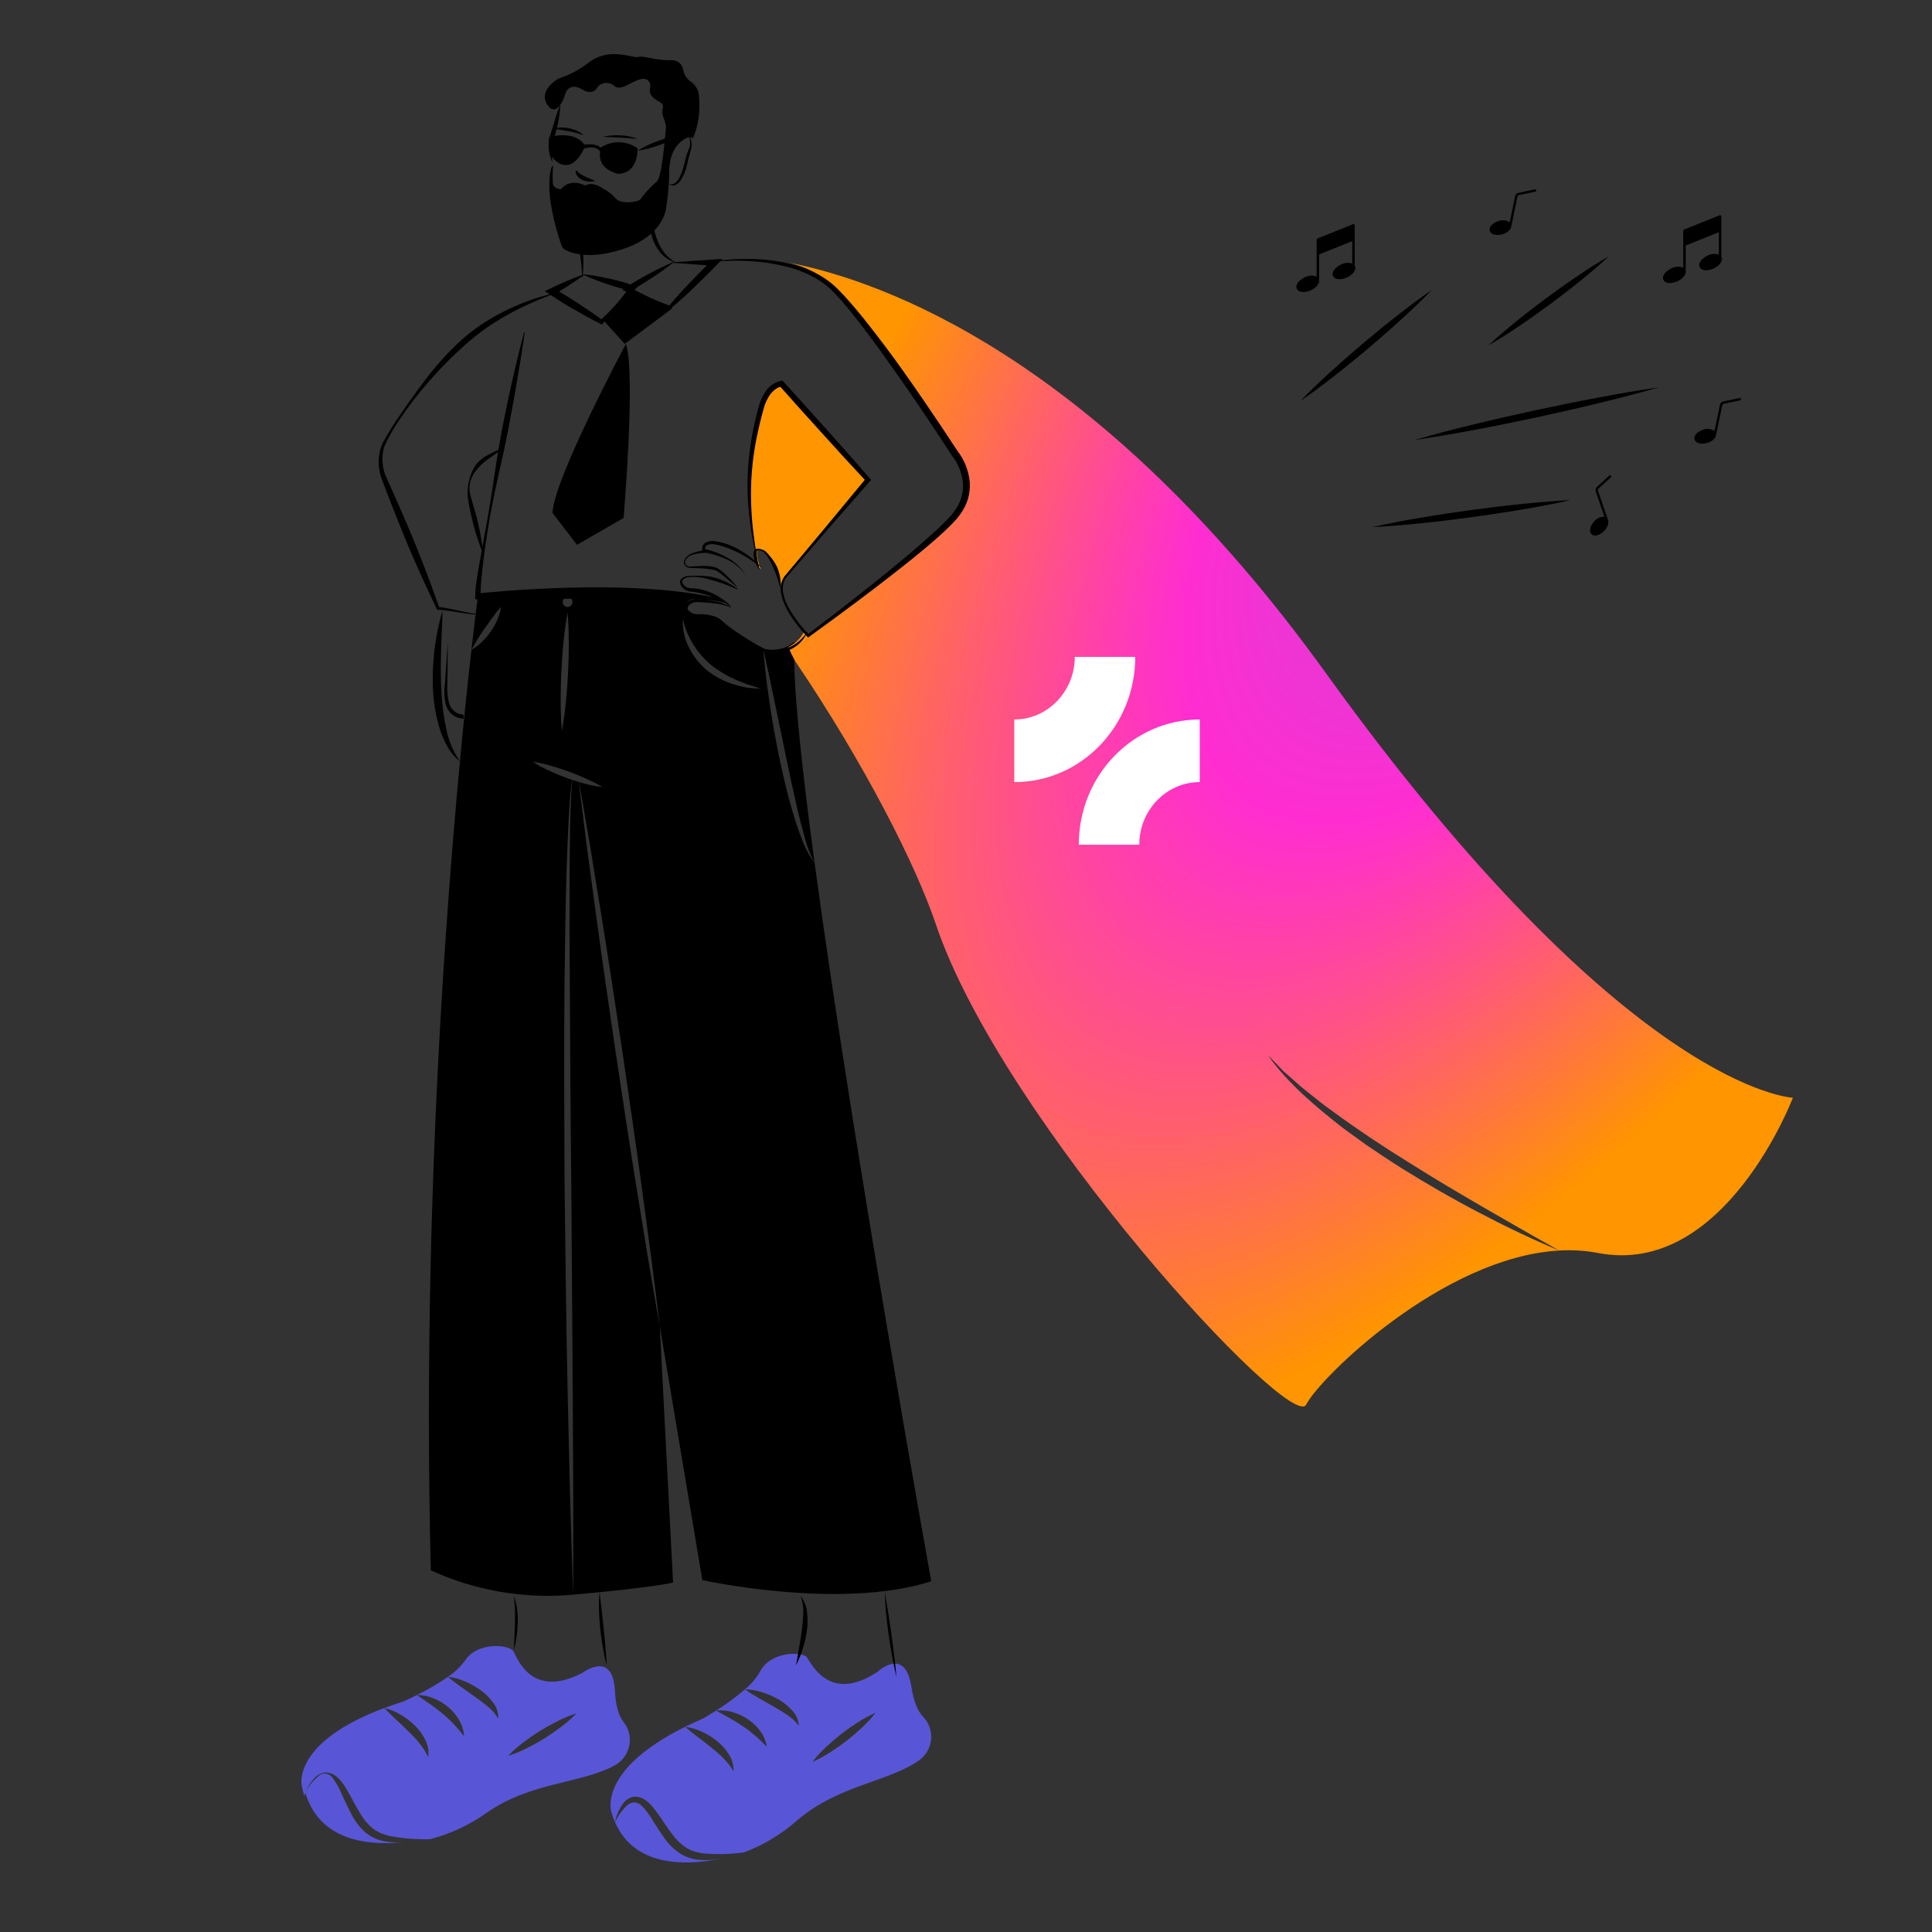 <svg width="500" height="500" viewBox="0 0 500 500" fill="none" xmlns="http://www.w3.org/2000/svg">
<rect x="0" y="0" width="500" height="500" fill="#333333" stroke="none"/>
<path d="M174.192 409.564L170.736 343.127C169.662 337.248 168.7 331.368 167.682 325.489L164.808 307.829C162.895 296.049 161.128 284.257 159.349 272.454C157.616 260.651 155.893 248.848 154.294 237.034L151.9 219.295C151.207 213.651 150.457 208.018 149.808 202.373C149.238 202.206 148.679 202.038 148.12 201.848L148.097 202.027L147.952 203.681C147.851 204.776 147.818 205.883 147.773 206.99C147.65 209.191 147.616 211.404 147.549 213.617C147.471 218.033 147.437 222.459 147.426 226.885C147.37 235.726 147.381 244.575 147.46 253.43C147.56 271.124 147.65 288.817 147.851 306.511L148.22 359.613L148.355 386.159V412.704C169.472 410.816 174.192 409.564 174.192 409.564ZM210.823 223.364C209.405 221.414 208.272 219.273 207.456 217.004C206.584 214.769 205.834 212.489 205.152 210.186C203.787 205.592 202.702 200.932 201.718 196.26C200.756 191.565 199.895 186.871 199.202 182.143C198.475 177.415 197.912 172.668 197.513 167.903C197.513 167.903 189.213 163.019 186.909 160.716C185.287 159.096 182.323 158.917 180.702 158.961C180.219 158.988 179.736 158.909 179.286 158.732C178.836 158.554 178.43 158.282 178.095 157.933C177.898 157.767 177.745 157.555 177.651 157.315C177.557 157.075 177.524 156.815 177.557 156.559C177.589 156.304 177.685 156.06 177.836 155.851C177.986 155.642 178.187 155.474 178.42 155.362C179.042 154.924 179.797 154.715 180.556 154.77C182.536 154.882 186.92 155.262 188.99 156.614C188.286 156.047 187.542 155.531 186.764 155.072C162.94 149.181 123.781 153.574 123.781 153.574C123.781 153.574 123.076 158.727 122.014 168.149C123.088 166.169 124.279 164.254 125.582 162.415C126.219 161.51 126.857 160.604 127.517 159.71C128.186 158.783 128.903 157.892 129.664 157.039C129.512 158.198 129.187 159.328 128.702 160.392C128.245 161.451 127.683 162.462 127.025 163.41C126.369 164.359 125.624 165.242 124.799 166.048C123.978 166.88 123.039 167.588 122.014 168.149C117.998 203.424 108.759 298.542 111.5 406.412C123.028 411.675 135.731 413.844 148.354 412.704C148.008 403.864 147.784 395.011 147.504 386.17L146.889 359.624C146.509 341.931 146.319 324.226 146.106 306.533C146.028 288.828 145.938 271.124 146.106 253.419C146.207 244.567 146.341 235.726 146.576 226.874C146.71 222.448 146.882 218.021 147.091 213.595C147.225 211.393 147.314 209.18 147.504 206.967C147.594 205.861 147.672 204.765 147.829 203.659L148.03 202.016L148.064 201.826C147.56 201.658 147.057 201.49 146.554 201.312C145.055 200.742 143.567 200.149 142.113 199.456C140.639 198.785 139.214 198.008 137.852 197.131C139.454 197.376 141.038 197.727 142.594 198.182C144.138 198.618 145.648 199.143 147.158 199.668C148.645 200.239 150.133 200.82 151.598 201.479C153.063 202.128 154.495 202.843 155.927 203.636C154.305 203.511 152.701 203.219 151.14 202.764C150.703 202.653 150.278 202.519 149.853 202.396C150.86 207.973 151.777 213.573 152.75 219.162L155.625 236.821C157.537 248.602 159.304 260.394 161.083 272.197C162.806 284 164.539 295.803 166.139 307.628L168.521 325.367C169.259 331.279 170.053 337.192 170.736 343.127L181.764 408.927C181.764 408.927 217.366 416.806 241 409.239C241 409.24 220.71 296.619 210.823 223.364ZM147.023 173.872C146.889 176.431 146.733 178.98 146.464 181.528C146.218 184.076 145.905 186.625 145.424 189.151C145.178 186.58 145.111 184.02 145.1 181.461C145.088 178.902 145.178 176.342 145.279 173.793C145.424 171.234 145.58 168.686 145.838 166.137C146.095 163.589 146.408 161.052 146.889 158.514C147.124 161.085 147.191 163.644 147.202 166.204C147.214 168.764 147.135 171.323 147.023 173.872ZM146.889 157.095C146.549 157.082 146.227 156.939 145.991 156.694C145.755 156.449 145.623 156.122 145.623 155.782C145.623 155.441 145.755 155.114 145.991 154.87C146.227 154.625 146.549 154.481 146.889 154.468C147.229 154.481 147.552 154.625 147.788 154.87C148.024 155.114 148.156 155.441 148.156 155.782C148.156 156.122 148.024 156.449 147.788 156.694C147.552 156.939 147.229 157.082 146.889 157.095ZM193.184 177.94C191.959 177.706 190.749 177.4 189.56 177.024C187.153 176.223 184.905 175.009 182.916 173.436C180.957 171.793 179.368 169.756 178.252 167.456C177.119 165.208 176.591 162.705 176.72 160.191C177.26 162.535 178.182 164.774 179.449 166.819C180.69 168.808 182.238 170.588 184.035 172.095C184.946 172.832 185.91 173.501 186.92 174.095C187.926 174.717 188.972 175.27 190.052 175.75C190.59 176.013 191.143 176.244 191.708 176.443L193.396 177.102C194.549 177.471 195.712 177.806 196.886 178.242C195.656 178.186 194.426 178.086 193.184 177.94ZM205.543 170.541C205.521 168.831 205.555 167.355 205.655 166.126L203.91 167.255C201.909 168.176 199.658 168.404 197.513 167.903C198.575 172.564 199.582 177.229 200.533 181.897L203.43 195.902C204.38 200.563 205.394 205.209 206.472 209.84C207.031 212.142 207.602 214.456 208.261 216.736C208.852 219.038 209.711 221.263 210.823 223.364C207.702 200.239 205.622 181.036 205.544 170.541H205.543Z" fill="black"/>
<path d="M202.176 152C202.048 148.442 200.586 145.072 198.094 142.591C194 140.236 196.802 146.942 196.955 147.323C196.901 147.267 196.671 147.021 196.288 146.673C196.047 145.451 195.828 144.161 195.62 142.838L195.587 142.636C194.996 138.823 194.493 134.651 194.088 130.289C194.09 130.247 194.086 130.206 194.077 130.165C193.711 121.885 194.653 113.599 196.868 105.628C198.488 99.213 202.11 99 202.11 99L224 123.952L203.03 149.23C202.476 150.042 202.178 151.009 202.176 152Z" fill="#FF9501"/>
<path d="M464 284.088C464 284.088 446.372 330.6 413.621 324.278C410.291 323.649 406.898 323.434 403.516 323.638C396.865 319.932 390.292 316.125 383.709 312.341C377.136 308.523 370.619 304.649 364.203 300.595C357.753 296.597 351.438 292.398 345.335 287.928C343.803 286.805 342.249 285.716 340.796 284.503C339.332 283.313 337.801 282.19 336.381 280.944L332.111 277.17C330.814 275.8 329.488 274.438 328.132 273.083C332.558 279.349 338.337 284.526 344.273 289.321C345.759 290.522 347.246 291.735 348.811 292.835L353.45 296.204C356.613 298.349 359.776 300.483 363.018 302.504C369.501 306.535 376.108 310.353 382.87 313.868C389.622 317.417 396.485 320.707 403.516 323.638C373.313 325.333 341.445 356.686 338.046 363.502C334.268 371.093 259.32 290.118 242.15 239.069C237.064 223.954 223.751 197.655 205.855 171.199C205.77 171.078 205.696 170.95 205.632 170.817C205.252 170.143 204.659 168.919 204 167.515L205.744 166.381C206.814 165.506 207.681 164.406 208.281 163.158C208.862 163.821 209.254 164.214 209.254 164.214C209.254 164.214 240.116 141.441 247.046 133.209C253.977 124.989 247.046 116.758 247.046 116.758C247.046 116.758 226.579 84.81 216.184 74.378C212.842 71.226 208.726 69.025 204.257 68C228.044 72.649 284.023 92.154 343.088 174.129C421.177 282.527 464 284.088 464 284.088Z" fill="url(#paint0_radial_1020879_41658)"/>
<path fill-rule="evenodd" clip-rule="evenodd" d="M278.153 170H293.805C293.805 187.907 279.796 202.41 262.5 202.41V186.205C271.135 186.205 278.153 178.94 278.153 170ZM310.497 202.407V186.202C293.201 186.202 279.191 200.705 279.191 218.612H294.844C294.844 209.672 301.862 202.407 310.497 202.407Z" fill="white"/>
<path d="M102.659 476.83C103.443 476.795 104.227 476.771 105 476.7C94.962 477.807 82.68 476.335 79 463.891C79.852 462.29 80.979 460.879 82.321 459.734C82.581 459.472 82.889 459.272 83.226 459.148C83.563 459.023 83.92 458.977 84.274 459.011C84.628 459.045 84.972 459.16 85.283 459.348C85.593 459.535 85.864 459.791 86.077 460.099C87.102 461.499 87.951 463.039 88.603 464.68C89.376 466.351 90.16 468.058 91.064 469.754C92.001 471.522 93.239 473.084 94.711 474.357C96.253 475.569 98.056 476.335 99.948 476.583C100.846 476.729 101.751 476.811 102.659 476.83Z" fill="#5856D6"/>
<path d="M161.275 445.517C160.263 444.2 159.352 441.834 159.139 437.571C158.599 426.935 150.796 432.895 150.796 432.895C137.516 439.87 133.873 429.066 132.884 427.359C131.894 425.663 123.607 424.703 120.313 429.792C119.116 431.424 117.635 432.83 115.939 433.944C117.433 434.124 118.892 434.523 120.268 435.127C121.654 435.7 122.97 436.426 124.192 437.292C125.454 438.159 126.563 439.226 127.475 440.45C128.501 441.652 129.024 443.197 128.937 444.769C128.222 443.557 127.289 442.487 126.182 441.611C125.137 440.729 124.023 439.903 122.876 439.1L119.413 436.644C118.244 435.807 117.086 434.948 115.939 433.955C113.388 435.719 110.708 437.294 107.922 438.665C109.394 438.657 110.852 438.95 112.206 439.524C113.572 440.077 114.843 440.837 115.973 441.778C117.124 442.717 118.088 443.86 118.817 445.149C119.571 446.417 120.014 447.843 120.11 449.312C119.121 448.207 118.357 447.124 117.389 446.176C116.492 445.22 115.534 444.321 114.522 443.486C112.51 441.778 110.306 440.328 107.922 438.665C105.808 439.725 104.29 440.383 104.29 440.383C102.57 440.919 100.962 441.477 99.466 442.035C100.946 442.382 102.362 442.958 103.66 443.742C104.98 444.502 106.196 445.424 107.281 446.488C108.404 447.561 109.333 448.818 110.025 450.204C110.758 451.592 111.038 453.172 110.823 454.725C110.198 453.445 109.428 452.239 108.529 451.131C107.651 450.053 106.704 449.032 105.696 448.073C103.728 446.075 101.547 444.256 99.455 442.035C75.382 451.019 78.091 462.146 78.091 462.146C78.261 463.049 78.486 463.939 78.766 464.814C79.274 463.026 80.212 461.386 81.498 460.037C82.241 459.266 83.248 458.8 84.321 458.731C85.43 458.758 86.489 459.196 87.289 459.959C88.025 460.613 88.658 461.373 89.167 462.214C89.684 463.017 90.111 463.787 90.572 464.579C91.45 466.164 92.259 467.749 93.17 469.222C93.969 470.682 95.033 471.983 96.307 473.061C96.633 473.285 96.936 473.552 97.285 473.765L98.365 474.345C99.141 474.669 99.942 474.934 100.759 475.137C104.244 475.81 107.793 476.091 111.34 475.975C116.588 474.6 121.538 472.285 125.946 469.144C137.381 461.187 150.155 461.611 158.723 457.069C158.903 456.968 159.083 456.868 159.262 456.778C160.206 456.227 161.019 455.48 161.644 454.587C162.269 453.695 162.692 452.678 162.883 451.608C163.075 450.538 163.03 449.439 162.752 448.388C162.475 447.336 161.971 446.357 161.275 445.517ZM145.219 446.912C143.836 447.961 142.408 448.954 140.935 449.87C139.462 450.785 137.944 451.633 136.392 452.403C134.826 453.209 133.193 453.881 131.512 454.412C132.729 453.146 134.049 451.981 135.459 450.93C136.842 449.881 138.27 448.888 139.743 447.972C141.204 447.057 142.722 446.22 144.285 445.439C145.851 444.632 147.484 443.96 149.165 443.43C147.951 444.699 146.631 445.864 145.219 446.912Z" fill="#5856D6"/>
<path d="M133 427C133.077 424.625 133.218 422.303 133.264 419.976C133.341 417.645 133.253 415.311 133 413C133.756 415.205 134.092 417.602 133.979 420C133.935 422.382 133.605 424.742 133 427Z" fill="black"/>
<path d="M157 431C156.579 429.45 156.278 427.88 156.004 426.307C155.723 424.735 155.522 423.152 155.346 421.566C155.194 419.978 155.054 418.388 155.025 416.79C154.966 415.192 155.012 413.593 155.163 412L155.715 416.746L156.241 421.482C156.393 423.063 156.57 424.642 156.688 426.228C156.819 427.814 156.946 429.4 157 431Z" fill="black"/>
<path d="M145 27C144.913 29.545 144.493 32.078 143.747 34.566C143.321 35.767 143.048 36.995 142.932 38.233C142.826 39.488 142.836 40.746 142.961 42C142.378 40.784 142.057 39.51 142.008 38.223C141.956 36.93 142.152 35.637 142.591 34.383C143.335 31.927 144.021 29.451 145 27Z" fill="black"/>
<path d="M142.184 35.425C142.184 35.425 148.681 33.621 151.233 37.445C151.233 37.445 154.093 36.909 155.435 38.206C156.839 37.273 158.523 36.786 160.243 36.815C161.962 36.845 163.626 37.39 164.993 38.371C164.993 38.371 165.402 44.775 160.007 45C160.007 45 154.51 43.976 155.327 39.222C155.327 39.222 154.348 37.445 151.126 38.46C151.126 38.46 148.799 44.241 144.875 42.336C140.951 40.431 142.184 35.425 142.184 35.425Z" fill="black"/>
<path d="M151.097 71C153.231 71.224 155.352 71.578 157.447 72.062C159.618 72.505 161.758 73.103 163.854 73.85L165 74.286L164.174 75.066C162.736 76.423 161.225 77.704 159.874 79.151C158.521 80.6 157.238 82.12 156.029 83.707L155.8 84L155.402 83.8C154.287 83.238 153.167 82.683 152.075 82.077L148.815 80.23C147.727 79.616 146.645 78.992 145.583 78.332C144.517 77.677 143.472 76.986 142.427 76.292L141 75.345L142.473 74.641C145.287 73.27 148.165 72.055 151.097 71ZM151.116 71.191C148.431 73.132 145.86 74.779 143.261 76.318L143.307 74.667C144.395 75.281 145.481 75.897 146.548 76.55C147.617 77.197 148.667 77.881 149.712 78.575L152.848 80.65C153.888 81.351 154.901 82.104 155.917 82.85L155.291 82.942C156.749 81.614 158.144 80.209 159.469 78.731C160.791 77.254 161.955 75.614 163.191 74.048L163.511 75.263C161.42 74.858 159.359 74.299 157.341 73.591C155.294 72.906 153.243 72.156 151.116 71.191Z" fill="black"/>
<path d="M163.583 75L156 82.71L161.683 89L174 79.792L163.583 75Z" fill="black"/>
<path d="M147 53C147.834 54.416 148.529 55.91 149.073 57.459C149.638 59.004 150.082 60.59 150.402 62.203C150.735 63.815 150.928 65.452 150.979 67.096C151.048 68.737 150.945 70.38 150.673 72C150.592 71.18 150.628 70.371 150.524 69.561C150.479 68.753 150.412 67.948 150.302 67.147C150.104 65.545 149.872 63.951 149.536 62.374C149.23 60.791 148.845 59.224 148.428 57.661C148.004 56.099 147.521 54.552 147 53Z" fill="black"/>
<path d="M168.331 53C168.436 54.429 168.625 55.836 168.841 57.227C169.05 58.611 169.379 59.978 169.826 61.317C170.235 62.647 170.86 63.917 171.681 65.088C172.537 66.26 173.669 67.253 175 68C173.421 67.541 172.033 66.672 171.017 65.507C170.011 64.333 169.267 63 168.826 61.58C168.365 60.186 168.099 58.747 168.033 57.296C167.941 55.859 168.041 54.417 168.331 53Z" fill="black"/>
<path d="M143 76.167C140.932 76.947 138.879 77.741 136.892 78.681C134.89 79.572 132.935 80.565 131.036 81.656C127.222 83.768 123.661 86.302 120.422 89.208C113.852 95.028 108.054 101.652 103.166 108.92C101.959 110.743 100.865 112.636 99.888 114.589C99.656 115.061 99.466 115.55 99.318 116.054C99.191 116.569 99.099 117.091 99.042 117.618C98.926 118.668 98.956 119.728 99.129 120.769C99.215 121.286 99.336 121.797 99.489 122.298C99.567 122.554 99.649 122.785 99.739 123.023L100.087 123.771L101.441 126.776C102.352 128.775 103.202 130.798 104.083 132.809C107.623 140.845 110.79 149.021 113.713 157.309L113.371 157.081C114.214 157.143 115.051 157.264 115.877 157.441L118.304 157.949L120.723 158.457C121.522 158.634 122.333 158.757 123.149 158.826V159C122.318 158.986 121.488 158.915 120.666 158.789L118.216 158.412L115.775 158.036C114.98 157.909 114.176 157.835 113.371 157.816L113.138 157.816L113.028 157.588C109.219 149.657 105.655 141.613 102.462 133.43C101.66 131.385 100.827 129.353 100.056 127.297L98.885 124.22L98.602 123.447C98.514 123.166 98.43 122.875 98.365 122.6C97.958 120.931 97.891 119.197 98.166 117.501C98.255 116.941 98.382 116.388 98.547 115.845C98.734 115.303 98.968 114.778 99.247 114.276C100.304 112.317 101.474 110.452 102.702 108.619C105.165 104.965 107.7 101.36 110.405 97.863C113.084 94.326 116.084 91.039 119.367 88.045C121.036 86.555 122.803 85.178 124.658 83.924C126.52 82.696 128.455 81.58 130.453 80.583C132.445 79.59 134.487 78.699 136.572 77.914C138.659 77.154 140.788 76.515 142.949 76L143 76.167Z" fill="black"/>
<path d="M135.803 86.035C134.992 91.778 134.027 97.488 133.01 103.187C131.975 108.882 130.925 114.573 129.62 120.216C128.364 125.868 127.089 131.521 126.221 137.244C125.745 140.098 125.349 142.966 125.01 145.836C124.841 147.271 124.687 148.708 124.564 150.141C124.416 151.533 124.361 152.934 124.399 154.334L123.681 153.698C128.967 153.454 134.252 153.33 139.54 153.202C144.827 153.065 150.117 153.04 155.407 153.097C160.698 153.155 165.989 153.318 171.279 153.587C173.923 153.75 176.567 153.936 179.206 154.205C180.525 154.345 181.842 154.517 183.154 154.738C184.491 154.887 185.791 155.265 187 155.854L186.902 156C186.312 155.735 185.683 155.563 185.04 155.491C184.394 155.389 183.743 155.31 183.087 155.255C181.779 155.134 180.462 155.08 179.146 155.024C176.514 154.909 173.876 154.873 171.238 154.863C165.963 154.795 160.684 154.86 155.405 154.897L123.719 155.104L123.016 155.109L123 154.467C122.997 152.971 123.127 151.477 123.387 150.004C123.597 148.561 123.849 147.131 124.096 145.701L125.645 137.146C126.724 131.455 127.542 125.719 128.422 119.99C129.258 114.254 130.406 108.576 131.605 102.91C132.826 97.248 134.128 91.603 135.631 86L135.803 86.035Z" fill="black"/>
<path d="M119 197C117.641 195.947 116.521 194.612 115.715 193.086C115.301 192.329 114.928 191.551 114.596 190.754L114.11 189.551L113.72 188.32C112.74 185.022 112.176 181.613 112.042 178.173C111.971 176.463 112.006 174.754 112.032 173.049C112.184 171.351 112.23 169.646 112.476 167.962C112.719 166.28 112.951 164.598 113.29 162.937C113.67 161.281 114.044 159.629 114.513 158C114.518 159.706 114.427 161.388 114.343 163.067L114.157 168.093L114.077 173.094C114.114 174.754 114.095 176.418 114.199 178.069L114.332 180.547C114.377 181.373 114.518 182.185 114.583 183.008C114.639 183.835 114.769 184.646 114.905 185.457C115.028 186.273 115.157 187.085 115.343 187.884C115.881 191.158 117.13 194.271 119 197Z" fill="black"/>
<path d="M120 186C118.844 185.973 117.741 185.552 116.912 184.82C116.138 184.124 115.594 183.245 115.344 182.282C114.959 180.472 114.897 178.617 115.159 176.788L115.9 166L115.795 176.804C115.647 178.561 115.794 180.328 116.231 182.045C116.474 182.84 116.959 183.556 117.63 184.112C118.267 184.625 119.087 184.911 119.939 184.917L120 186Z" fill="black"/>
<path d="M184.582 481.322C183.653 481.408 182.72 481.427 181.789 481.378C179.832 481.343 177.917 480.81 176.225 479.829C174.602 478.784 173.192 477.442 172.069 475.873C170.974 474.369 170.013 472.842 169.052 471.349C168.235 469.867 167.221 468.502 166.036 467.292C165.529 466.794 164.858 466.497 164.148 466.457C163.402 466.494 162.696 466.808 162.17 467.337C160.915 468.562 159.9 470.009 159.176 471.605C164.137 482.894 176.728 483.038 186.839 480.988C186.101 481.111 185.342 481.211 184.582 481.322ZM238.767 444.147C237.639 442.932 236.499 440.67 235.851 436.469C234.231 425.96 227.126 432.646 227.126 432.646C214.713 440.915 210.01 430.551 208.859 428.958C207.719 427.364 199.419 427.253 196.681 432.635C195.664 434.371 194.348 435.914 192.793 437.193C194.282 437.224 195.758 437.476 197.173 437.94C198.6 438.372 199.975 438.958 201.273 439.689C202.609 440.427 203.816 441.375 204.848 442.497C205.979 443.592 206.654 445.073 206.736 446.643C205.9 445.517 204.867 444.551 203.686 443.79C202.558 443.021 201.385 442.308 200.167 441.628L196.491 439.533C195.251 438.82 194.022 438.084 192.782 437.204C190.443 439.21 187.96 441.043 185.353 442.687C186.8 442.536 188.264 442.681 189.654 443.111C191.061 443.528 192.395 444.159 193.609 444.982C194.838 445.802 195.91 446.837 196.771 448.036C197.64 449.223 198.218 450.597 198.458 452.047C197.374 451.045 196.503 450.042 195.452 449.206C194.469 448.346 193.432 447.549 192.346 446.821C190.179 445.328 187.866 444.102 185.342 442.698C183.353 443.968 181.923 444.771 181.923 444.771C180.28 445.484 178.739 446.186 177.309 446.899C178.811 447.094 180.274 447.522 181.644 448.169C183.022 448.793 184.317 449.587 185.498 450.532C186.72 451.482 187.764 452.64 188.581 453.953C189.451 455.253 189.888 456.793 189.833 458.355C189.085 457.144 188.2 456.022 187.196 455.012C186.219 454.035 185.182 453.119 184.09 452.271C181.934 450.487 179.599 448.894 177.309 446.899C154.428 458.233 158.238 469.02 158.238 469.02C158.491 469.902 158.805 470.766 159.176 471.605C159.497 469.777 160.256 468.052 161.388 466.579C162.04 465.739 162.986 465.174 164.036 464.997C165.14 464.916 166.234 465.246 167.108 465.922C167.897 466.501 168.597 467.192 169.187 467.972C169.779 468.719 170.27 469.443 170.806 470.178C171.845 471.661 172.806 473.165 173.856 474.536C174.793 475.906 175.975 477.092 177.342 478.035C177.689 478.225 178.024 478.459 178.381 478.637L179.51 479.105C180.312 479.34 181.13 479.523 181.956 479.651C185.477 479.963 189.022 479.88 192.525 479.406C197.562 477.51 202.211 474.716 206.245 471.16C216.747 462.111 229.416 461.241 237.415 455.87C237.594 455.758 237.762 455.636 237.918 455.524C238.797 454.885 239.526 454.062 240.054 453.114C240.583 452.165 240.899 451.114 240.979 450.031C241.06 448.949 240.904 447.862 240.522 446.846C240.14 445.83 239.541 444.909 238.767 444.147ZM223.037 447.144C221.774 448.326 220.463 449.447 219.104 450.51C217.741 451.569 216.333 452.549 214.87 453.485C213.404 454.44 211.86 455.271 210.256 455.97C211.33 454.592 212.514 453.302 213.797 452.114C215.06 450.933 216.371 449.811 217.73 448.749C219.093 447.691 220.504 446.699 221.964 445.774C223.43 444.809 224.978 443.974 226.589 443.278C225.514 444.662 224.326 445.955 223.037 447.144Z" fill="#5856D6"/>
<path d="M206 431L206.795 426.473C207.042 424.968 207.309 423.47 207.498 421.969C207.727 420.47 207.825 418.969 207.867 417.471C207.954 415.965 207.709 414.459 207.14 413C208.201 414.381 208.795 415.897 208.881 417.444C209.06 418.976 209.037 420.515 208.812 422.045C208.605 423.568 208.265 425.081 207.793 426.578C207.345 428.077 206.746 429.554 206 431Z" fill="black"/>
<path d="M232 434C231.558 432.212 231.206 430.401 230.871 428.585C230.529 426.771 230.25 424.942 229.983 423.109C229.733 421.273 229.492 419.435 229.329 417.581C229.141 415.729 229.031 413.866 229 412C229.314 413.828 229.598 415.651 229.883 417.475C230.175 419.298 230.435 421.127 230.7 422.955C230.948 424.787 231.208 426.617 231.419 428.459C231.639 430.299 231.853 432.14 232 434Z" fill="black"/>
<path d="M142.22 27.842C142.22 27.842 144.52 30.256 146.441 23.878C146.441 23.878 147.562 21.057 151.028 23.352C151.028 23.352 153.5 24.845 154.697 22.461C154.972 22.154 155.308 21.907 155.684 21.734C156.061 21.561 156.469 21.466 156.885 21.456C157.3 21.445 157.713 21.519 158.099 21.672C158.484 21.826 158.832 22.056 159.123 22.348C159.123 22.348 159.918 23.13 161.753 22.294C163.588 21.457 166.576 19.445 167.816 20.934C169.057 22.424 167.34 23.272 168.797 24.978C170.254 26.685 171.971 26.228 171.495 28.174C171.019 30.121 172.562 31.367 172.33 33.26C172.098 35.152 171.383 46.104 169.848 47.126C168.293 48.431 166.912 49.923 165.738 51.569C165.1 52.366 160.588 52.94 159.32 51.33C158.404 50.263 157.274 49.393 156 48.776C156 48.776 153.417 46.803 151.503 48.022C151.503 48.022 147.581 45.917 145.164 48.963C145.164 48.963 143.294 48.975 143.089 47.47C142.99 45.961 143.011 44.447 143.152 42.942C143.152 42.942 142.199 42.536 142.168 48.318C142.137 54.099 145.17 63.777 145.718 64.261C146.265 64.745 150.9 67.662 160.589 64.665C170.279 61.669 171.802 56.073 172.266 54.633C172.765 51.689 173.067 48.715 173.171 45.732C173.202 44.641 172.839 39.602 176.067 36.792C176.067 36.792 178.186 34.733 179.264 35.855C179.264 35.855 181.524 31.85 180.887 24.697C180.825 24.014 180.618 23.35 180.278 22.751C179.939 22.151 179.474 21.629 178.915 21.218C178.813 21.142 178.71 21.067 178.607 20.994C177.656 20.289 177.017 19.251 176.824 18.096C176.771 17.713 176.642 17.344 176.444 17.01C176.245 16.677 175.982 16.385 175.668 16.151C175.355 15.918 174.997 15.748 174.617 15.651C174.236 15.554 173.839 15.531 173.45 15.585C169.15 15.632 166.503 14.288 165.185 14.74C163.866 15.192 157.976 12.112 152.653 15.967C150.246 17.885 147.51 19.364 144.574 20.334C143.566 20.86 138.794 23.988 142.22 27.842Z" fill="black"/>
<path d="M178.067 35C178.538 35.427 178.86 36.075 178.964 36.805C179.054 37.556 178.973 38.324 178.73 39.017C178.343 40.308 178.01 41.625 177.735 42.963C177.391 44.349 176.839 45.635 176.109 46.746C175.72 47.317 175.21 47.73 174.642 47.936C174.078 48.091 173.49 47.961 173 47.572C173.502 47.774 174.043 47.747 174.532 47.495C174.986 47.218 175.379 46.796 175.672 46.269C176.264 45.157 176.726 43.938 177.041 42.652C177.231 42.003 177.358 41.37 177.534 40.668C177.715 39.988 177.942 39.329 178.215 38.701C178.494 38.142 178.631 37.484 178.604 36.82C178.578 36.156 178.39 35.519 178.067 35Z" fill="black"/>
<path d="M148 39C148.268 38.986 148.523 38.823 148.709 38.543C148.896 38.263 149 37.889 149 37.5C149 37.111 148.896 36.737 148.709 36.457C148.523 36.177 148.268 36.014 148 36C147.732 36.014 147.477 36.177 147.291 36.457C147.104 36.737 147 37.111 147 37.5C147 37.889 147.104 38.263 147.291 38.543C147.477 38.823 147.732 38.986 148 39Z" fill="black"/>
<path d="M159.5 40C159.634 39.995 159.761 39.941 159.855 39.848C159.948 39.754 160 39.63 160 39.5C160 39.37 159.948 39.246 159.855 39.152C159.761 39.059 159.634 39.005 159.5 39C159.366 39.005 159.239 39.059 159.145 39.152C159.052 39.246 159 39.37 159 39.5C159 39.63 159.052 39.754 159.145 39.848C159.239 39.941 159.366 39.995 159.5 40Z" fill="black"/>
<path d="M143 33.233C144.4 32.935 145.86 32.923 147.267 33.197C147.975 33.332 148.661 33.543 149.311 33.824C149.962 34.11 150.537 34.511 151 35C149.736 34.539 148.422 34.187 147.078 33.951C145.748 33.696 144.401 33.514 143 33.233Z" fill="black"/>
<path d="M156 35.398C157.479 35.066 159.043 34.94 160.597 35.027C162.171 35.073 163.694 35.41 165 36C163.524 35.809 162.032 35.678 160.532 35.608C159.042 35.53 157.55 35.498 156 35.398Z" fill="black"/>
<path d="M149.066 44C149.366 44.352 149.718 44.672 150.114 44.952C150.47 45.203 150.854 45.426 151.26 45.618C152.067 46.027 152.983 46.324 154 46.826C153.448 46.981 152.862 47.033 152.283 46.98C151.694 46.923 151.125 46.767 150.612 46.52C150.082 46.262 149.642 45.895 149.335 45.453C149.017 45.017 148.921 44.495 149.066 44Z" fill="black"/>
<path d="M176 35C174.257 36.062 172.453 36.92 170.607 37.565C168.77 38.262 166.895 38.742 165 39C166.743 37.936 168.547 37.078 170.393 36.435C172.23 35.741 174.106 35.261 176 35Z" fill="black"/>
<path d="M161.985 89C161.985 89 143.212 124.132 143 132.756L149.329 141L161.392 134.033C161.392 134.033 164.574 96.346 161.985 89Z" fill="black"/>
<path d="M196.46 147.359C195.724 146.333 195.236 145.159 195.031 143.923C194.98 143.587 194.992 143.246 195.065 142.914C195.099 142.713 195.188 142.526 195.323 142.37C195.457 142.214 195.632 142.096 195.828 142.028C196.186 141.962 196.556 142.013 196.881 142.173C197.186 142.292 197.463 142.44 197.745 142.582L197.756 142.587L197.765 142.595C198.46 143.165 199.102 143.793 199.684 144.472C200.243 145.176 200.718 145.939 201.1 146.747C201.821 148.379 202.116 150.16 201.959 151.93L201.953 151.909L201.957 152H201.868L201.849 151.959L201.843 151.938C201.71 151.518 201.609 151.1 201.497 150.687C201.357 150.28 201.265 149.867 201.124 149.467C200.874 148.658 200.542 147.887 200.235 147.108C199.917 146.33 199.542 145.574 199.112 144.848C198.723 144.09 198.21 143.398 197.592 142.8L197.612 142.813C197.114 142.531 196.414 142.28 196.008 142.493C195.675 142.673 195.768 143.291 195.819 143.828C195.967 144.958 196.318 146.116 196.542 147.327L196.46 147.359Z" fill="black"/>
<path d="M190.73 152C189.327 150.797 187.951 149.564 186.508 148.456C186.161 148.183 185.791 147.936 185.402 147.719C185.233 147.622 185.047 147.553 184.854 147.514L184.174 147.39C183.268 147.23 182.353 147.123 181.433 147.071C180.509 147.017 179.557 147.049 178.6 146.955C178.339 146.958 178.082 146.901 177.849 146.79C177.616 146.68 177.414 146.518 177.259 146.318C177.112 146.113 177.024 145.874 177.004 145.626C176.984 145.378 177.034 145.13 177.147 144.906C177.598 144.059 178.381 143.415 179.327 143.113C180.23 142.782 181.174 142.563 182.135 142.46L181.846 142.866C181.714 142.459 181.686 142.027 181.763 141.608C181.802 141.38 181.888 141.163 182.017 140.967C182.145 140.772 182.314 140.603 182.512 140.471C183.277 140.057 184.169 139.91 185.036 140.054C186.612 140.272 188.144 140.722 189.576 141.386C190.993 142.033 192.337 142.813 193.591 143.715C194.836 144.611 195.978 145.629 197 146.752L196.938 146.811C195.76 145.87 194.518 145.006 193.219 144.224C191.941 143.437 190.598 142.75 189.203 142.171C187.834 141.589 186.399 141.157 184.927 140.882C184.267 140.745 183.578 140.819 182.966 141.093C182.724 141.279 182.547 141.53 182.46 141.815C182.373 142.099 182.38 142.402 182.479 142.682L182.573 143.072L182.19 143.089C181.269 143.107 180.355 143.24 179.471 143.485C179.032 143.585 178.621 143.772 178.264 144.035C177.907 144.298 177.613 144.63 177.402 145.01C177.31 145.193 177.271 145.396 177.291 145.597C177.31 145.799 177.386 145.992 177.511 146.156C177.635 146.32 177.804 146.449 177.999 146.53C178.195 146.61 178.409 146.638 178.62 146.612C179.546 146.616 180.478 146.495 181.438 146.463C182.402 146.42 183.368 146.484 184.316 146.654C184.555 146.688 184.787 146.747 185.022 146.798C185.288 146.861 185.541 146.965 185.773 147.104C186.188 147.355 186.581 147.638 186.949 147.949C188.361 149.161 189.649 150.498 190.795 151.944L190.73 152Z" fill="black"/>
<path d="M190.938 152.594L190.925 152.584L190.933 152.59C188.62 151.509 186.221 150.643 183.762 150.002C182.547 149.624 181.295 149.391 180.029 149.306C179.397 149.266 178.763 149.299 178.138 149.405C177.848 149.422 177.564 149.498 177.302 149.63C177.041 149.762 176.807 149.947 176.614 150.173C176.388 150.592 176.754 151.193 177.14 151.573C177.559 151.958 178.087 152.19 178.644 152.234C179.951 152.256 181.251 152.457 182.509 152.831C185.021 153.609 187.313 155.015 189.187 156.928L189.132 157C187.01 155.566 184.69 154.478 182.254 153.774C181.045 153.421 179.806 153.193 178.554 153.093C177.824 153.002 177.149 152.647 176.645 152.088C176.392 151.809 176.201 151.476 176.085 151.112C176.013 150.914 175.986 150.702 176.007 150.492C176.028 150.281 176.097 150.079 176.208 149.902C176.712 149.386 177.388 149.093 178.094 149.085C178.739 149.017 179.387 148.992 180.035 149.008C181.333 148.972 182.632 149.055 183.916 149.255C186.481 149.755 188.899 150.869 190.982 152.509L190.99 152.515L190.99 152.516L191 152.529L190.938 152.594Z" fill="black"/>
<path d="M209 163.474C208.154 165.489 206.57 167.138 204.546 168.111C203.518 168.58 202.41 168.87 201.276 168.968C200.149 169.053 199.016 168.968 197.917 168.714L197.843 168.698L197.805 168.673L190.021 163.692C189.377 163.27 188.726 162.855 188.092 162.409C187.455 161.98 186.861 161.401 186.281 161.036C184.97 160.343 183.498 159.98 182.002 159.979C181.624 159.962 181.246 159.963 180.867 159.975C180.441 159.999 180.013 159.967 179.596 159.88C178.707 159.71 177.922 159.216 177.405 158.502C177.101 158.106 176.96 157.617 177.01 157.127C177.101 156.653 177.362 156.224 177.748 155.915C178.408 155.336 179.267 155.01 180.161 155C181.744 155.075 183.318 155.269 184.869 155.582C186.429 155.834 187.921 156.383 189.257 157.198L189.278 157.235C189.281 157.221 189.255 157.198 189.243 157.203V157.289C189.218 157.295 189.182 157.261 189.185 157.235L189.206 157.272C187.804 156.658 186.305 156.274 184.77 156.135C183.254 155.945 181.728 155.842 180.2 155.825C178.892 155.879 177.338 157.039 178.198 157.983C178.583 158.507 179.156 158.876 179.807 159.021C180.149 159.102 180.5 159.136 180.852 159.124C181.251 159.123 181.651 159.133 182.05 159.162C183.682 159.207 185.27 159.681 186.641 160.532C187.321 161.045 187.77 161.594 188.379 162.062C188.975 162.533 189.574 163.007 190.208 163.437C192.745 165.162 195.405 166.713 198.168 168.081L198.056 168.04C200.133 168.44 202.287 168.254 204.255 167.502C205.223 167.09 206.114 166.528 206.892 165.839C207.688 165.141 208.371 164.332 208.917 163.44L209 163.474Z" fill="black"/>
<path d="M182.13 142C183.2 142.242 184.252 142.561 185.282 142.957C186.308 143.341 187.306 143.807 188.267 144.353C190.231 145.367 191.877 146.983 193 149C191.778 147.099 190.066 145.63 188.077 144.775C187.108 144.312 186.108 143.929 185.086 143.629C184.073 143.321 183.042 143.087 182 142.928L182.13 142Z" fill="black"/>
<path d="M195.559 143.329L195.495 143.051L195.494 143.044C195.041 140.97 194.636 138.875 194.331 136.766C194.174 135.712 194.037 134.655 193.918 133.594L193.757 132.002L193.634 130.481L193.623 130.406C193.252 124.749 193.547 119.069 194.504 113.482C194.981 110.679 195.62 107.947 196.36 105.187C196.747 103.745 197.384 102.382 198.243 101.161C198.697 100.49 199.28 99.916 199.957 99.471C200.634 99.025 201.393 98.718 202.189 98.566L202.511 98.515L202.778 98.808C206.54 102.932 210.298 107.059 213.998 111.238L219.571 117.486L225.085 123.787L225.438 124.19L225.096 124.58L214.184 137.034L203.374 149.575L203.388 149.557C203.015 150.138 202.763 150.788 202.645 151.467C202.526 152.147 202.545 152.844 202.7 153.516C202.99 154.905 203.5 156.239 204.211 157.468C205.635 159.96 207.386 162.25 209.417 164.278L208.955 164.243C217.816 157.518 226.613 150.688 235.119 143.543C237.236 141.748 239.339 139.935 241.387 138.079C242.421 137.158 243.419 136.209 244.391 135.241C244.898 134.77 245.336 134.259 245.796 133.762C246.02 133.51 246.266 133.269 246.47 133.008L247.054 132.215C247.821 131.168 248.415 130.003 248.81 128.766C249.156 127.529 249.291 126.242 249.211 124.96C248.939 122.368 247.942 119.905 246.333 117.853L246.281 117.785L246.261 117.755C243.274 113.147 240.232 108.567 237.132 104.017C234.044 99.466 230.859 94.984 227.659 90.519C224.432 86.077 221.146 81.662 217.545 77.555C216.611 76.575 215.721 75.513 214.732 74.638C213.737 73.742 212.658 72.944 211.509 72.255C209.175 70.877 206.662 69.825 204.041 69.131L204.158 69.146L204.136 69.145L204.07 69.145L204.019 69.13C200.939 68.319 197.788 67.808 194.609 67.605C191.416 67.383 188.21 67.431 185.025 67.748L185 67.575C188.191 67.119 191.414 66.934 194.636 67.021C197.876 67.076 201.1 67.481 204.253 68.229L204.136 68.214L204.158 68.214L204.211 68.213L204.276 68.229C207.011 68.87 209.645 69.884 212.104 71.242C213.341 71.935 214.507 72.746 215.588 73.664C216.688 74.59 217.583 75.639 218.568 76.633C222.307 80.745 225.684 85.12 229.009 89.527C232.337 93.933 235.484 98.466 238.619 103.002C241.74 107.551 244.808 112.134 247.824 116.751L247.752 116.654C249.591 119.014 250.711 121.852 250.98 124.83C251.062 126.329 250.889 127.83 250.467 129.271C250.003 130.683 249.314 132.01 248.425 133.202L247.761 134.081C247.532 134.365 247.278 134.61 247.037 134.876C246.548 135.395 246.071 135.936 245.553 136.407C244.544 137.393 243.513 138.348 242.461 139.271C240.377 141.142 238.211 142.904 236.047 144.664C227.347 151.649 218.409 158.294 209.377 164.816L209.122 165L208.914 164.781C207.91 163.715 206.964 162.597 206.079 161.431C205.188 160.268 204.386 159.039 203.682 157.755C202.951 156.465 202.432 155.067 202.143 153.613C201.982 152.869 201.971 152.1 202.111 151.351C202.251 150.603 202.538 149.889 202.957 149.253L202.964 149.242L202.971 149.234L213.626 136.56L224.177 123.799L224.188 124.592L218.5 118.447L212.87 112.25C209.102 108.132 205.392 103.962 201.685 99.789L202.274 100.031C201.713 100.136 201.184 100.364 200.725 100.701C200.215 101.071 199.762 101.513 199.381 102.015C198.612 103.094 198.037 104.298 197.683 105.575C196.925 108.233 196.292 110.984 195.732 113.707C194.651 119.191 194.202 124.781 194.394 130.368L194.383 130.294C194.401 130.452 194.411 130.611 194.413 130.77L194.426 131.16L194.461 131.953L194.554 133.537C194.627 134.594 194.719 135.649 194.831 136.703C195.056 138.811 195.351 140.909 195.682 143.012L195.681 143.005L195.729 143.286L195.559 143.329Z" fill="black"/>
<path d="M174.164 68.032C172.316 69.475 170.468 70.776 168.593 71.996C166.747 73.231 164.83 74.374 162.85 75.419L162.764 74.272C164.523 75.154 166.247 76.108 168.029 76.945C169.818 77.77 171.654 78.509 173.527 79.157L173.03 79.248L175.702 76.184C176.602 75.17 177.543 74.191 178.483 73.211C180.349 71.24 182.261 69.306 184.217 67.41L184.873 68.784L174.164 68.032ZM174.114 67.874L184.875 67.144L187 67L185.532 68.518C183.643 70.471 181.712 72.388 179.737 74.268C178.756 75.213 177.776 76.159 176.755 77.07L173.663 79.781L173.414 80L173.165 79.873C171.418 78.975 169.62 78.162 167.78 77.437C165.934 76.725 164.03 76.129 162.162 75.463L161 75.048L162.076 74.315C163.986 73.057 165.966 71.892 168.009 70.824C170.026 69.74 172.07 68.736 174.114 67.875L174.114 67.874Z" fill="black"/>
<path d="M130 116.096C128.976 116.95 127.904 117.75 126.79 118.492C125.715 119.182 124.744 120.007 123.902 120.946C122.994 121.857 122.301 122.942 121.867 124.129C121.465 125.34 121.392 126.628 121.656 127.873C122.303 130.289 123.137 132.815 123.714 135.315C124.3 137.842 124.73 140.399 125.001 142.974L124.884 143C123.928 140.578 123.122 138.105 122.47 135.593C122.146 134.341 121.886 133.075 121.618 131.811C121.31 130.537 121.105 129.242 121.004 127.939C120.971 126.619 121.136 125.302 121.494 124.027C121.797 122.721 122.347 121.479 123.116 120.361C123.946 119.264 125.034 118.368 126.293 117.745C127.473 117.101 128.689 116.518 129.936 116L130 116.096Z" fill="black"/>
<path d="M416.348 66.337C413.985 68.564 411.514 70.644 409.004 72.672C406.501 74.709 403.933 76.659 401.353 78.592C398.752 80.497 396.137 82.383 393.458 84.183C390.786 85.992 388.074 87.747 385.252 89.354C387.614 87.125 390.085 85.044 392.595 83.017C395.098 80.98 397.666 79.03 400.247 77.099C402.85 75.196 405.464 73.309 408.144 71.51C410.817 69.702 413.528 67.946 416.348 66.337Z" fill="black"/>
<path d="M406.473 129.426C402.248 130.389 397.998 131.171 393.74 131.889C389.483 132.618 385.212 133.24 380.938 133.841C376.659 134.407 372.377 134.95 368.08 135.386C363.785 135.834 359.481 136.216 355.152 136.415C359.376 135.449 363.626 134.666 367.884 133.949C372.141 133.22 376.412 132.598 380.687 132C384.966 131.436 389.248 130.892 393.545 130.457C397.84 130.01 402.144 129.627 406.473 129.426Z" fill="black"/>
<path d="M370.559 75.043C367.969 77.734 365.261 80.284 362.511 82.785C359.768 85.296 356.956 87.723 354.13 90.134C351.281 92.518 348.417 94.885 345.484 97.168C342.558 99.461 339.59 101.703 336.502 103.805C339.09 101.112 341.798 98.561 344.548 96.06C347.291 93.55 350.103 91.123 352.931 88.714C355.781 86.331 358.644 83.965 361.578 81.681C364.504 79.389 367.472 77.146 370.559 75.043Z" fill="black"/>
<path d="M429.359 100.232C424.157 101.721 418.931 103.093 413.679 104.35C408.432 105.632 403.163 106.808 397.889 107.964C392.608 109.085 387.322 110.183 382.013 111.176C376.71 112.194 371.381 113.095 366.027 113.878C371.229 112.388 376.456 111.014 381.708 109.758C386.954 108.476 392.223 107.3 397.498 106.147C402.779 105.028 408.065 103.93 413.374 102.937C418.678 101.92 424.006 101.018 429.359 100.232Z" fill="black"/>
<path d="M443.603 69.44C442.395 70.027 440.541 70.281 439.917 69.198C439.292 68.109 440.566 66.804 441.795 66.208C442.253 65.951 442.759 65.79 443.282 65.735C443.804 65.68 444.332 65.733 444.834 65.889V60.092L436.266 63.537C436.26 70.431 436.284 70.038 436.247 70.138C436.445 71.196 435.268 72.243 434.23 72.752C433.021 73.339 431.167 73.594 430.544 72.51C429.916 71.419 431.196 70.115 432.426 69.52C432.905 69.24 433.442 69.073 433.996 69.032C434.55 68.991 435.106 69.078 435.622 69.285V59.708C435.622 59.644 435.642 59.581 435.678 59.529C435.714 59.476 435.766 59.435 435.826 59.412L445.034 55.709C445.083 55.691 445.136 55.684 445.188 55.69C445.24 55.695 445.29 55.713 445.334 55.742C445.378 55.771 445.414 55.811 445.439 55.858C445.465 55.905 445.478 55.957 445.478 56.01C445.478 65.804 445.487 66.4 445.476 66.433L445.482 66.443C446.115 67.534 444.829 68.837 443.603 69.44L443.603 69.44Z" fill="black"/>
<path d="M348.724 71.752C347.516 72.339 345.662 72.593 345.039 71.511C344.413 70.421 345.687 69.117 346.916 68.52C347.375 68.263 347.88 68.103 348.403 68.048C348.925 67.993 349.453 68.045 349.955 68.202V62.404L341.387 65.849C341.381 72.743 341.405 72.35 341.368 72.451C341.566 73.508 340.389 74.556 339.351 75.064C338.142 75.652 336.288 75.906 335.665 74.823C335.037 73.731 336.317 72.427 337.547 71.833C338.026 71.552 338.564 71.385 339.117 71.345C339.671 71.304 340.227 71.39 340.743 71.598V62.02C340.743 61.956 340.763 61.894 340.799 61.841C340.836 61.788 340.887 61.748 340.947 61.724L350.155 58.022C350.204 58.003 350.257 57.996 350.309 58.002C350.361 58.008 350.411 58.026 350.455 58.054C350.499 58.084 350.535 58.124 350.56 58.17C350.586 58.217 350.599 58.269 350.599 58.322C350.599 68.116 350.608 68.713 350.597 68.745L350.603 68.756C351.236 69.847 349.95 71.149 348.724 71.752L348.724 71.752Z" fill="black"/>
<path d="M415.182 137.372C414.305 138.305 412.783 139.068 411.911 138.254C411.039 137.446 411.696 135.861 412.573 134.93C412.888 134.533 413.294 134.219 413.756 134.012C414.218 133.806 414.724 133.713 415.229 133.743L412.968 127.173C412.9 126.975 412.891 126.761 412.943 126.558C412.995 126.355 413.105 126.171 413.26 126.029L416.47 123.081C416.5 123.054 416.535 123.033 416.572 123.019C416.61 123.005 416.651 122.999 416.691 123C416.731 123.002 416.771 123.012 416.807 123.029C416.844 123.046 416.877 123.07 416.904 123.099C416.931 123.129 416.953 123.164 416.967 123.202C416.98 123.239 416.987 123.28 416.985 123.32C416.983 123.36 416.974 123.4 416.957 123.437C416.94 123.473 416.916 123.506 416.886 123.533L413.672 126.482C413.606 126.543 413.56 126.622 413.538 126.709C413.516 126.797 413.52 126.888 413.549 126.973C416.18 134.648 416.052 134.179 416.044 134.3C416.509 135.054 416.172 136.314 415.182 137.372L415.182 137.372Z" fill="black"/>
<path d="M441.814 114.634C440.584 114.988 438.885 114.867 438.552 113.721C438.215 112.581 439.59 111.554 440.819 111.202C441.293 111.022 441.802 110.959 442.305 111.017C442.808 111.076 443.289 111.254 443.709 111.538L445.121 104.735C445.164 104.53 445.266 104.342 445.414 104.194C445.563 104.045 445.751 103.944 445.957 103.901L450.222 103.007C450.262 102.998 450.302 102.998 450.342 103.005C450.382 103.013 450.42 103.028 450.453 103.05C450.487 103.072 450.516 103.1 450.539 103.134C450.562 103.167 450.578 103.204 450.586 103.244C450.595 103.283 450.595 103.324 450.588 103.364C450.58 103.403 450.565 103.441 450.543 103.475C450.521 103.509 450.492 103.538 450.459 103.561C450.426 103.584 450.388 103.6 450.349 103.608L446.08 104.5C445.992 104.52 445.912 104.564 445.848 104.628C445.785 104.692 445.741 104.772 445.723 104.86C444.064 112.802 444.194 112.334 444.125 112.433C444.14 113.319 443.206 114.23 441.814 114.634Z" fill="black"/>
<path d="M388.814 60.634C387.584 60.988 385.885 60.867 385.552 59.721C385.215 58.581 386.59 57.554 387.819 57.202C388.293 57.022 388.802 56.959 389.305 57.017C389.808 57.076 390.289 57.255 390.709 57.538L392.121 50.736C392.164 50.53 392.266 50.342 392.414 50.194C392.563 50.046 392.751 49.944 392.957 49.901L397.222 49.007C397.262 48.998 397.303 48.998 397.342 49.005C397.382 49.012 397.42 49.028 397.454 49.05C397.488 49.072 397.517 49.1 397.54 49.133C397.563 49.167 397.579 49.204 397.587 49.244C397.596 49.283 397.596 49.324 397.589 49.364C397.581 49.404 397.566 49.442 397.544 49.475C397.521 49.509 397.493 49.538 397.459 49.561C397.426 49.584 397.388 49.6 397.349 49.608L393.08 50.501C392.992 50.52 392.912 50.564 392.848 50.628C392.785 50.692 392.741 50.773 392.723 50.861C391.064 58.802 391.194 58.334 391.125 58.434C391.14 59.319 390.206 60.23 388.814 60.634Z" fill="black"/>
<defs>
<radialGradient id="paint0_radial_1020879_41658" cx="0" cy="0" r="1" gradientUnits="userSpaceOnUse" gradientTransform="translate(420.667 68) rotate(125.293) scale(362.652 152.989)">
<stop stop-color="#AF52DE"/>
<stop offset="0.467" stop-color="#FF2DD1"/>
<stop offset="1" stop-color="#FF9500"/>
</radialGradient>
</defs>
</svg>
